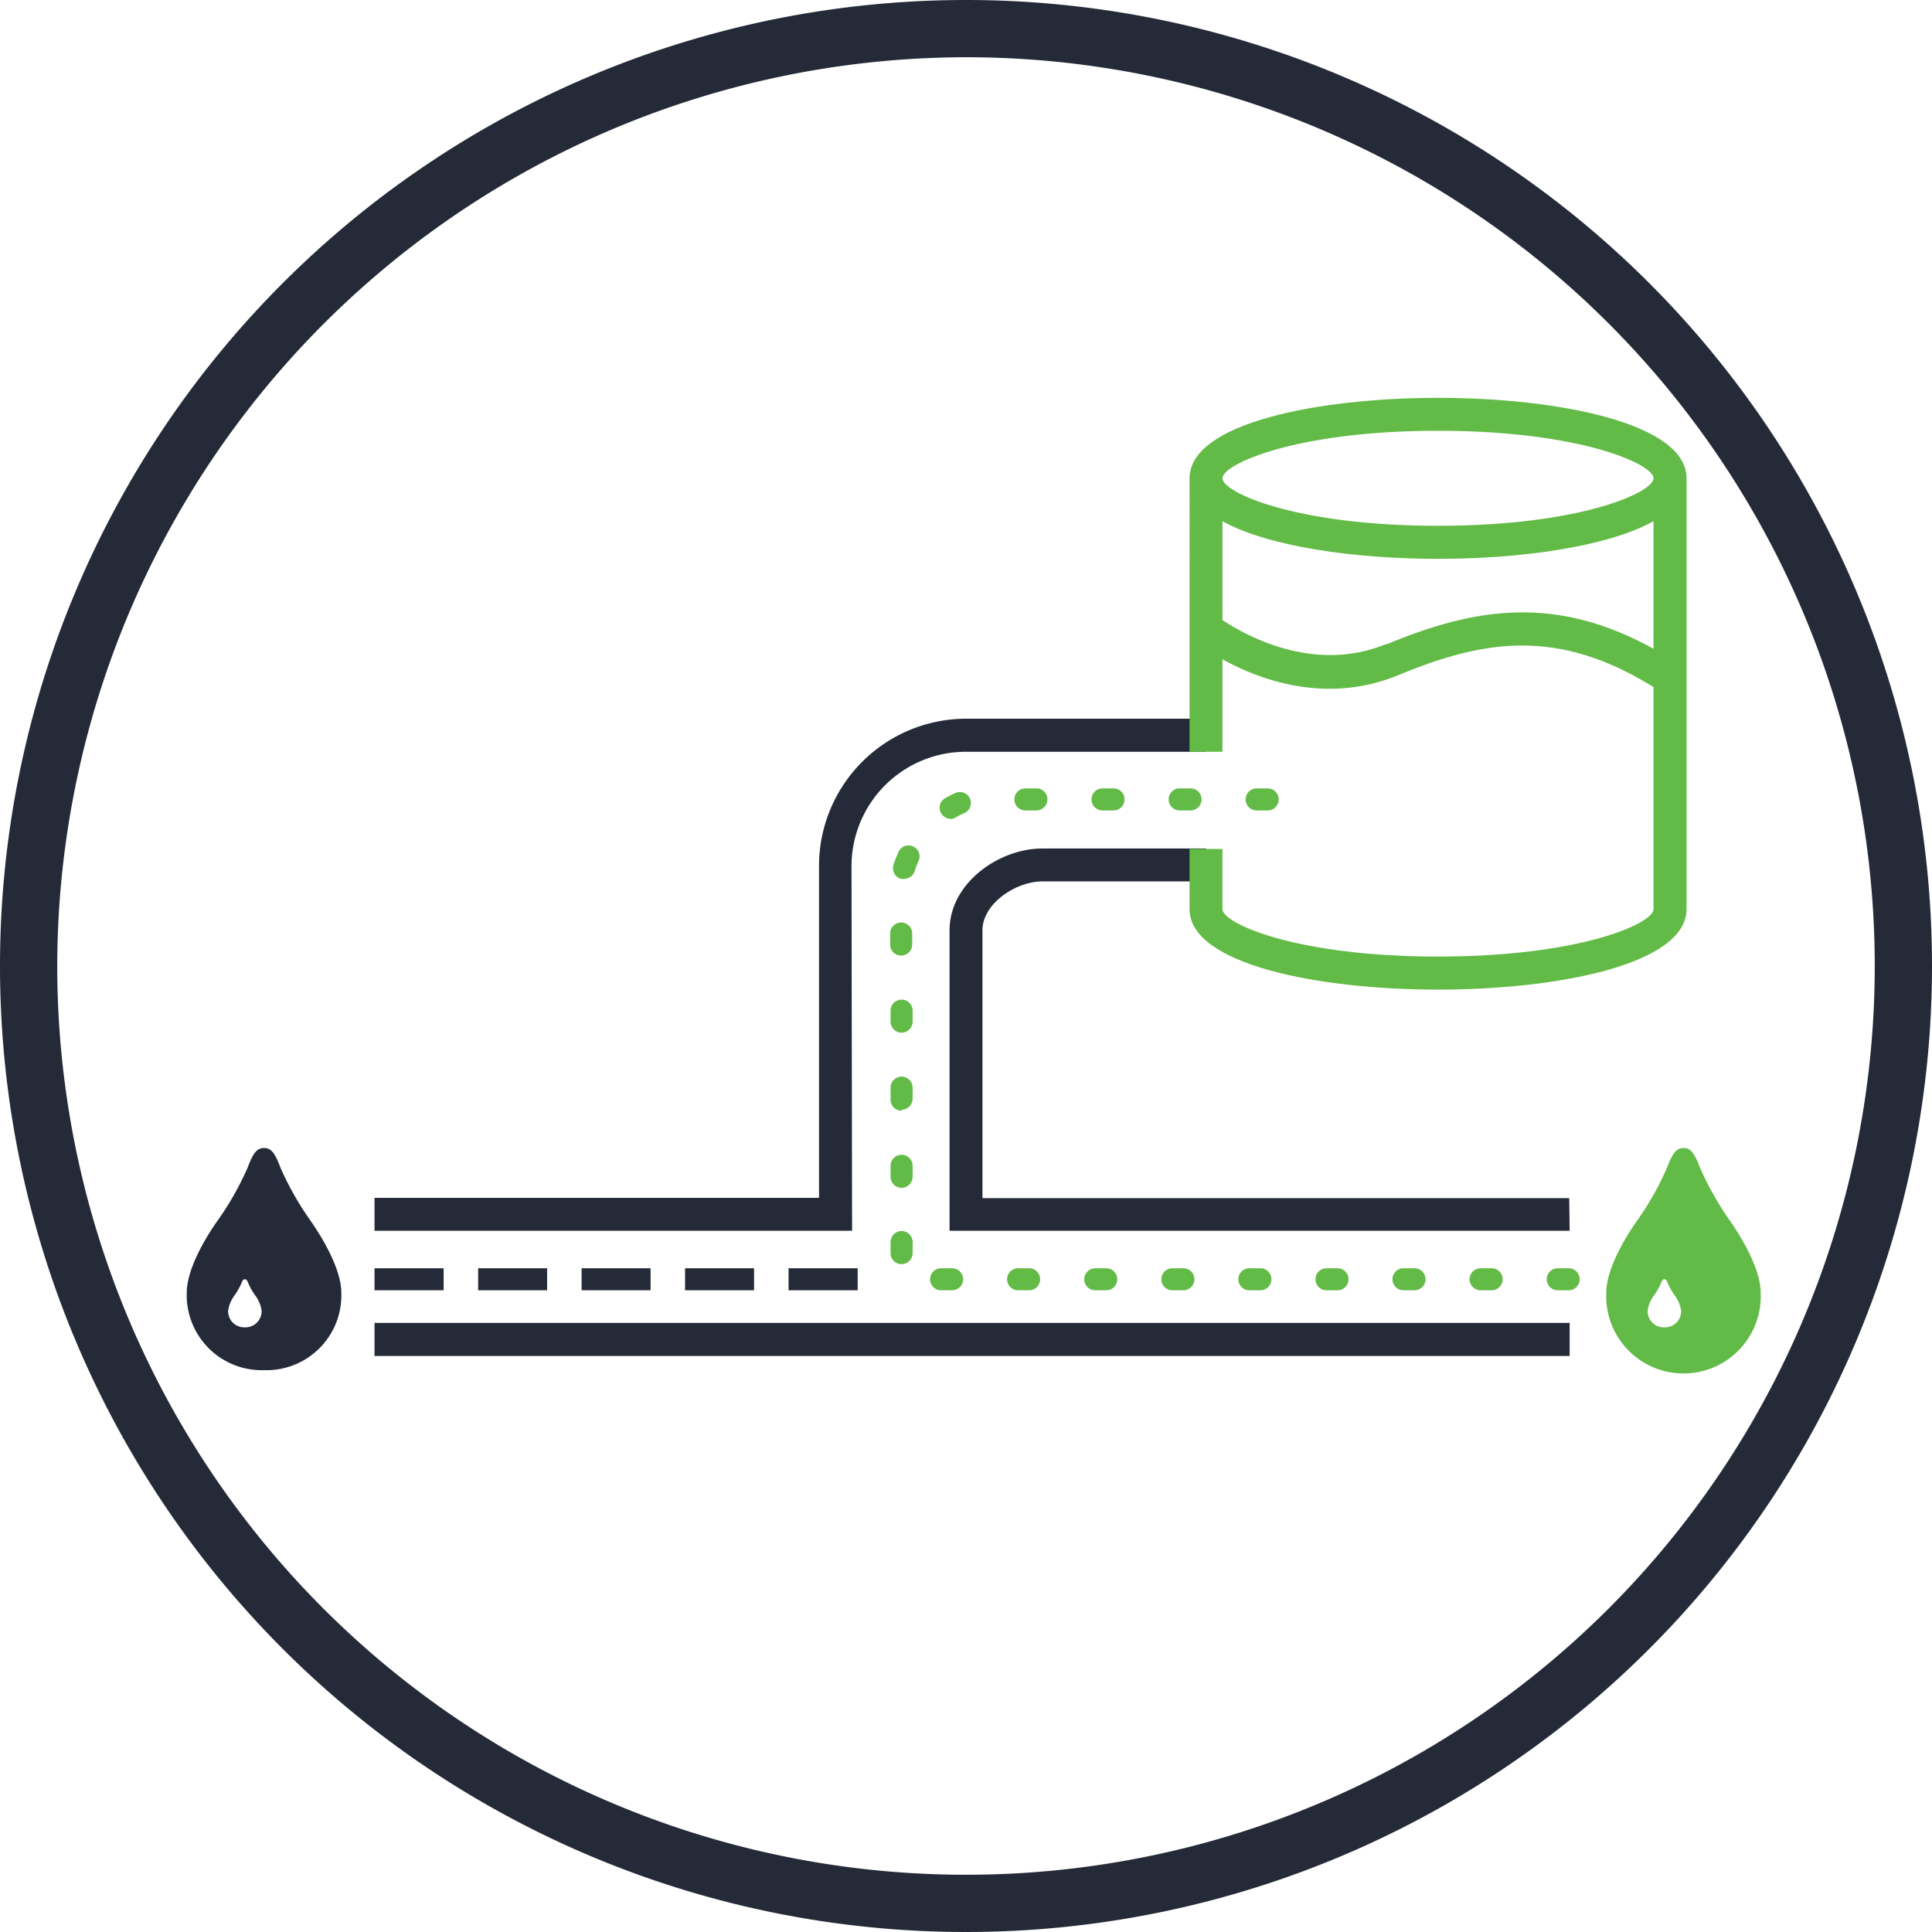 <svg id="Layer_1" data-name="Layer 1" xmlns="http://www.w3.org/2000/svg" viewBox="0 0 135 135"><defs><style>.cls-1{fill:#242a37;}.cls-2{fill:#62bb46;}</style></defs><title>PPA Category Icons for Website_NoHover</title><path class="cls-1" d="M19.6,81.6c-.41-1.11-.69-1.38-1.15-1.38s-.74.27-1.15,1.38a21.06,21.06,0,0,1-2.13,3.74c-.49.69-2.12,3.14-2.12,5a5.24,5.24,0,0,0,5.4,5.4,5.23,5.23,0,0,0,5.4-5.4c0-1.84-1.63-4.29-2.12-5A21.06,21.06,0,0,1,19.6,81.6M17.11,92.75a1.13,1.13,0,0,1-1.17-1.17,2.42,2.42,0,0,1,.46-1.08,4.59,4.59,0,0,0,.46-.81c.09-.24.15-.3.25-.3s.16.06.25.3a4.59,4.59,0,0,0,.46.81,2.31,2.31,0,0,1,.46,1.08,1.13,1.13,0,0,1-1.17,1.17"/><path class="cls-2" d="M118.79,81.6c-.42-1.11-.69-1.38-1.15-1.38s-.74.27-1.16,1.38a20.42,20.42,0,0,1-2.12,3.74c-.49.69-2.12,3.14-2.12,5a5.4,5.4,0,1,0,10.79,0c0-1.84-1.63-4.29-2.12-5a21.66,21.66,0,0,1-2.12-3.74M116.3,92.75a1.13,1.13,0,0,1-1.17-1.17,2.31,2.31,0,0,1,.46-1.08,4.59,4.59,0,0,0,.46-.81c.09-.24.15-.3.25-.3s.16.06.25.3a4.59,4.59,0,0,0,.46.81,2.42,2.42,0,0,1,.46,1.08,1.13,1.13,0,0,1-1.17,1.17"/><path class="cls-1" d="M109.68,86H66.35v-21c0-3.27,3.42-5.71,6.48-5.71H84.27v2.3H72.83c-1.88,0-4.18,1.57-4.18,3.41V83.72h41Z"/><rect class="cls-1" x="26.17" y="92.44" width="83.51" height="2.31"/><path class="cls-1" d="M59.54,86H26.17v-2.3H57.23V60.49A10.29,10.29,0,0,1,67.5,50.22H84.27v2.31H67.5a8,8,0,0,0-8,8Z"/><path class="cls-1" d="M59.93,90.16H55.1V88.62h4.83Zm-7.24,0H47.87V88.62h4.82Zm-7.23,0H40.64V88.62h4.82Zm-7.23,0H33.41V88.62h4.82Zm-7.23,0H26.17V88.62H31Z"/><path class="cls-2" d="M109.61,90.16h-.76a.77.77,0,0,1,0-1.54h.76a.77.77,0,0,1,0,1.54m-5.38,0h-.77a.77.77,0,0,1,0-1.54h.77a.77.77,0,0,1,0,1.54m-5.39,0h-.77a.77.77,0,0,1,0-1.54h.77a.77.77,0,0,1,0,1.54m-5.38,0h-.77a.77.77,0,0,1,0-1.54h.77a.77.77,0,0,1,0,1.54m-5.39,0H87.3a.77.77,0,0,1,0-1.54h.77a.77.77,0,0,1,0,1.54m-5.38,0h-.77a.77.77,0,0,1,0-1.54h.77a.77.77,0,0,1,0,1.54m-5.39,0h-.77a.77.77,0,0,1,0-1.54h.77a.77.77,0,0,1,0,1.54m-5.39,0h-.77a.77.77,0,0,1,0-1.54h.77a.77.77,0,0,1,0,1.54m-5.38,0h-.77a.77.77,0,1,1,0-1.54h.77a.77.77,0,0,1,0,1.54M63,88.33a.76.76,0,0,1-.77-.77v-.77a.77.77,0,0,1,1.54,0v.77a.77.77,0,0,1-.77.77M63,83a.77.77,0,0,1-.77-.77v-.77a.77.77,0,0,1,1.54,0v.77A.78.78,0,0,1,63,83m0-5.39a.76.76,0,0,1-.77-.77V76a.77.77,0,0,1,1.54,0v.77a.77.77,0,0,1-.77.77m0-5.38a.77.77,0,0,1-.77-.77v-.77a.77.77,0,0,1,1.54,0v.77a.78.78,0,0,1-.77.77m0-5.39A.76.76,0,0,1,62.2,66v-.77a.77.77,0,1,1,1.54,0V66a.77.77,0,0,1-.77.77m.21-5.36a.57.57,0,0,1-.22,0,.77.77,0,0,1-.52-1,7.77,7.77,0,0,1,.31-.8.77.77,0,1,1,1.4.62,5.33,5.33,0,0,0-.23.63.79.79,0,0,1-.74.55m3.22-4.2A.77.77,0,0,1,66,55.8a5.87,5.87,0,0,1,.79-.4.77.77,0,0,1,1,.43.78.78,0,0,1-.43,1,3.49,3.49,0,0,0-.58.29.79.79,0,0,1-.39.11m22.19-.6h-.77a.77.77,0,1,1,0-1.54h.77a.77.77,0,1,1,0,1.54m-5.39,0h-.76a.77.77,0,1,1,0-1.54h.76a.77.77,0,1,1,0,1.54m-5.38,0h-.77a.77.77,0,1,1,0-1.54h.77a.77.77,0,0,1,0,1.54m-5.39,0h-.77a.77.77,0,0,1,0-1.54h.77a.77.77,0,0,1,0,1.54"/><path class="cls-2" d="M100.48,27.8c-8.36,0-17.36,1.76-17.36,5.62V52.53h2.3V46.07c2.51,1.39,7.24,3.21,12.33,1.09,6.07-2.52,11.2-3.24,17.79.85V63.53c0,1-5.12,3.31-15.06,3.31s-15.06-2.32-15.06-3.31V59.32h-2.3v4.21c0,3.86,9,5.62,17.36,5.62s17.37-1.76,17.37-5.62V33.42c0-3.86-9-5.62-17.37-5.62m0,2.3c9.94,0,15.06,2.33,15.06,3.32s-5.12,3.32-15.06,3.32-15.06-2.33-15.06-3.32,5.13-3.32,15.06-3.32M96.87,45c-5.13,2.13-10-.71-11.45-1.67V36.42c3.22,1.79,9.29,2.63,15.06,2.63s11.85-.84,15.06-2.63v8.91c-6.85-3.78-12.48-2.88-18.67-.3"/><path class="cls-1" d="M67.5,4A63.5,63.5,0,1,1,4,67.5,63.58,63.58,0,0,1,67.5,4m0-4A67.5,67.5,0,1,0,135,67.5,67.5,67.5,0,0,0,67.5,0Z"/></svg>